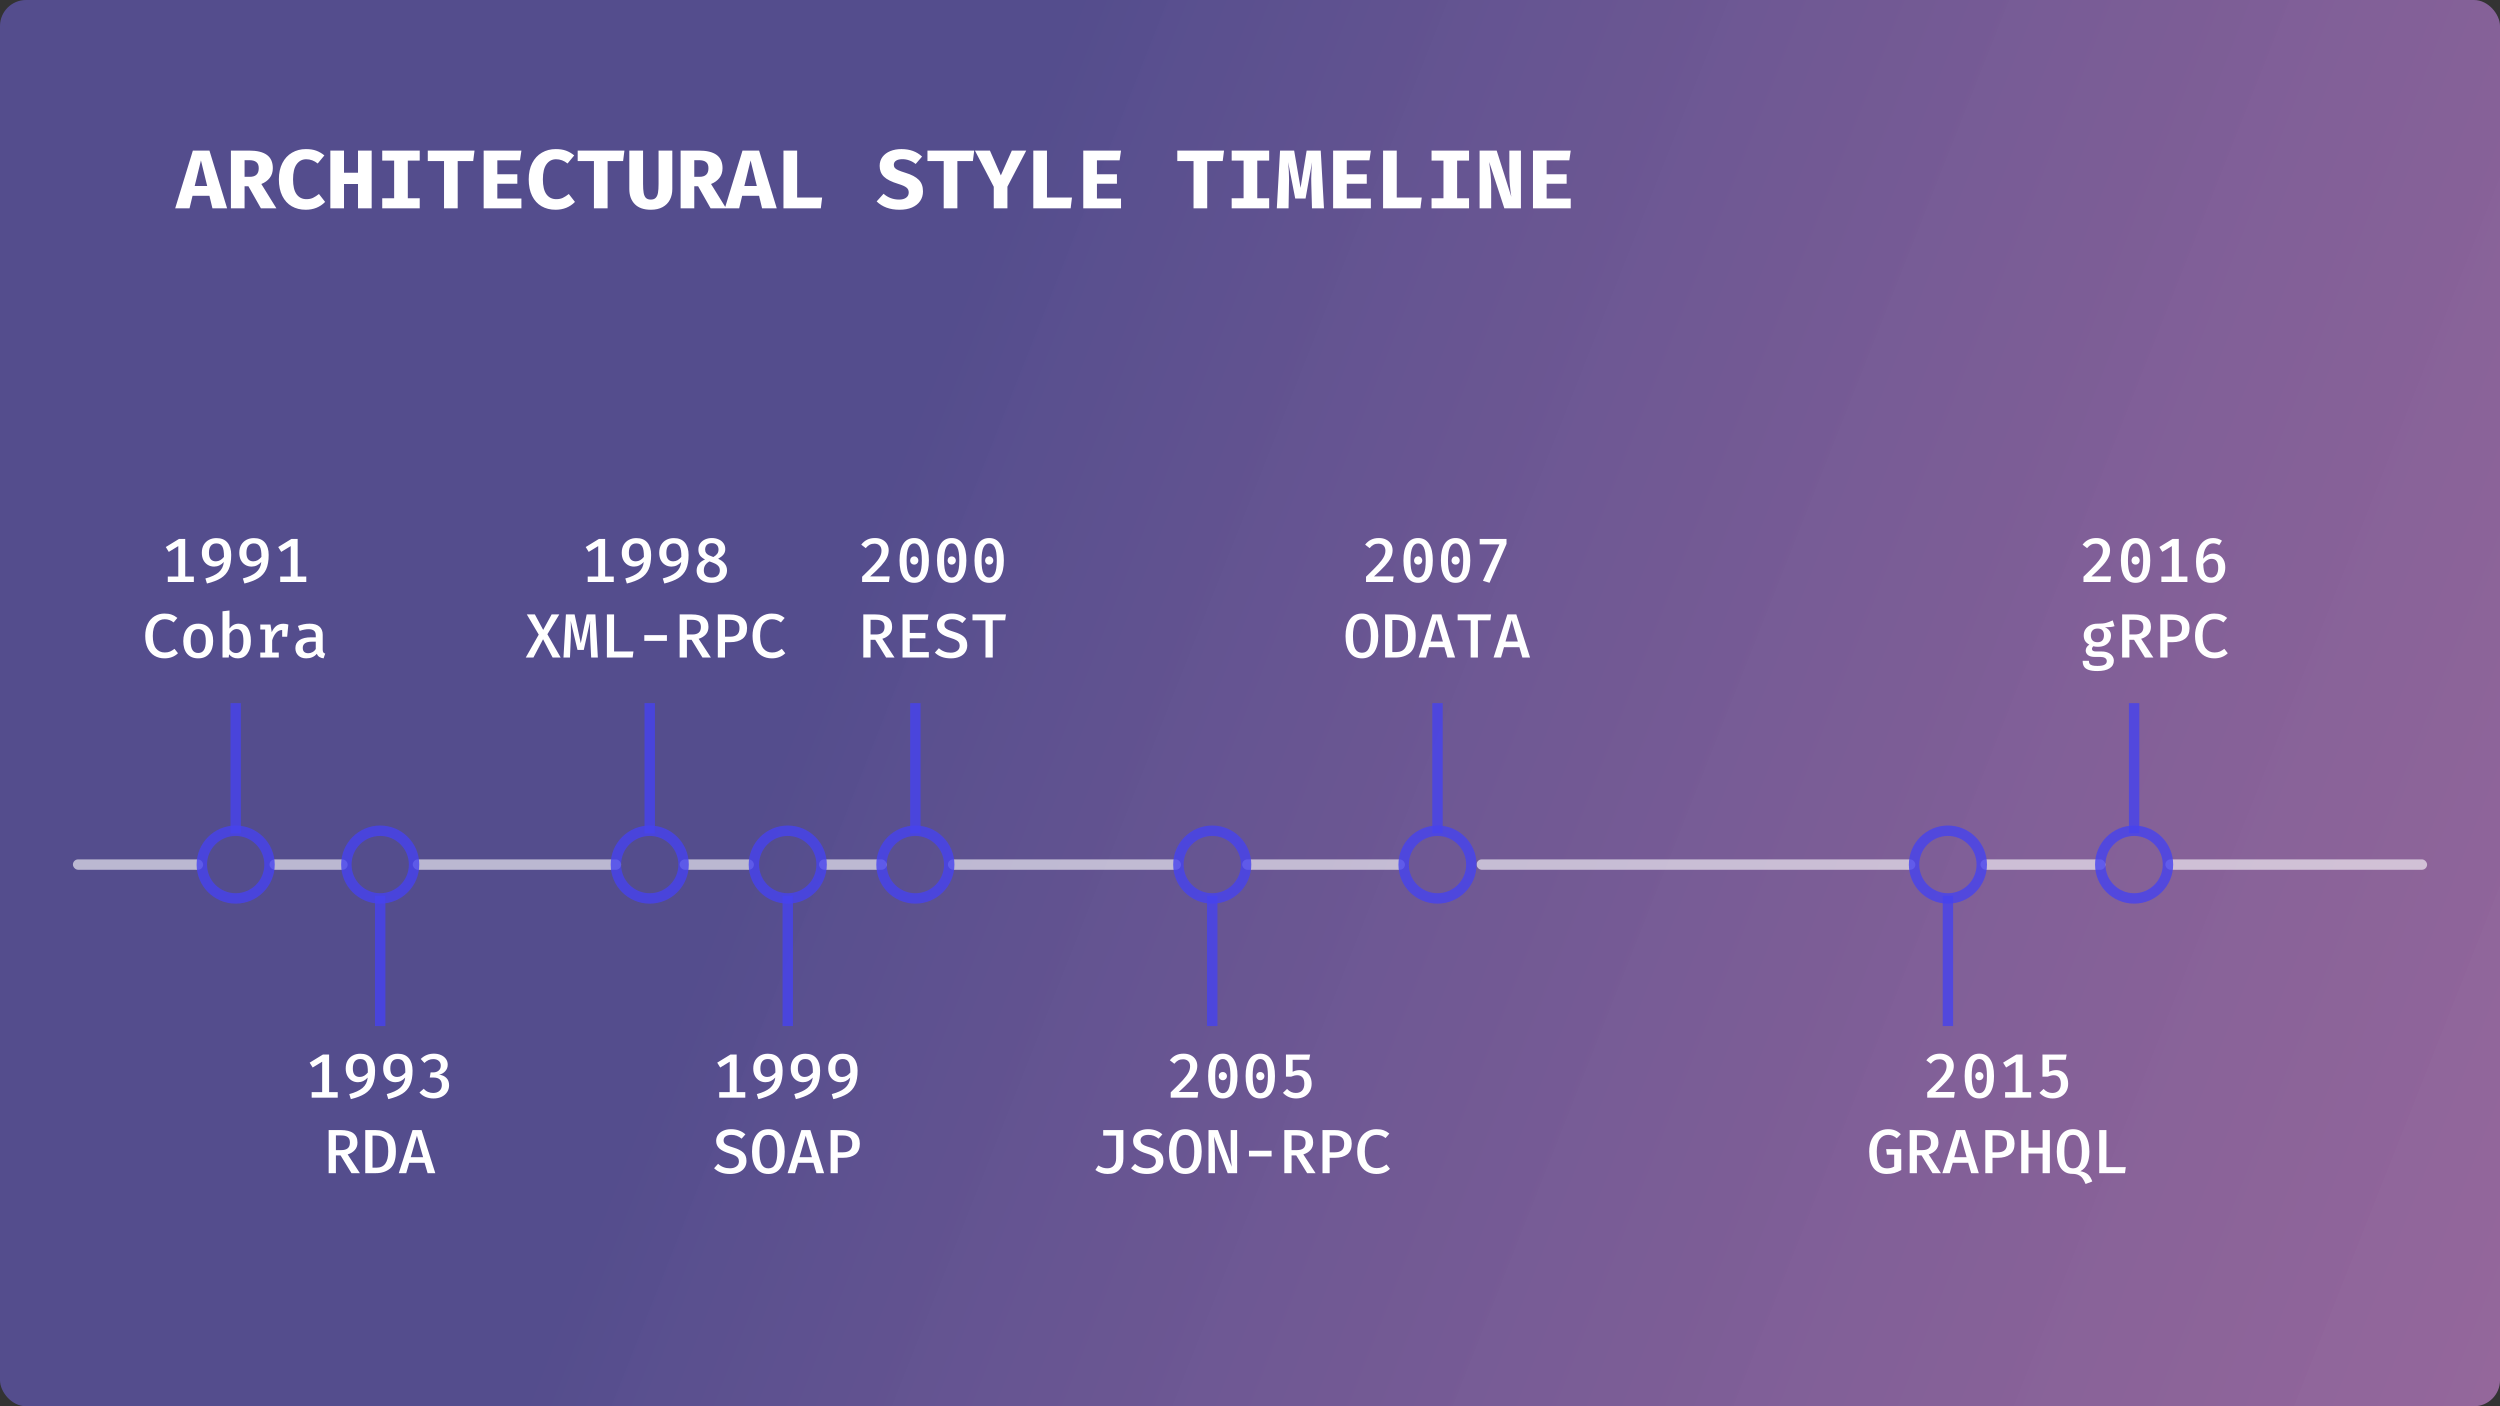 <svg width="1920" height="1080" viewBox="0 0 1920 1080" fill="none" xmlns="http://www.w3.org/2000/svg">
<rect x="0" y="0" width="1920" height="1080" fill="#333333" stroke="none"/>
<rect width="1920" height="1080" rx="20" fill="url(#paint0_linear)" fill-opacity="0.8"/>
<rect x="56" y="660" width="100" height="8" rx="4" fill="white" fill-opacity="0.6"/>
<rect x="1521" y="660" width="96" height="8" rx="4" fill="white" fill-opacity="0.6"/>
<rect x="1663" y="660" width="201" height="8" rx="4" fill="white" fill-opacity="0.6"/>
<rect x="207" y="660" width="60" height="8" rx="4" fill="white" fill-opacity="0.6"/>
<rect x="522" y="660" width="57" height="8" rx="4" fill="white" fill-opacity="0.6"/>
<rect x="629" y="660" width="52" height="8" rx="4" fill="white" fill-opacity="0.6"/>
<rect x="728" y="660" width="179" height="8" rx="4" fill="white" fill-opacity="0.6"/>
<rect x="954" y="660" width="125" height="8" rx="4" fill="white" fill-opacity="0.6"/>
<rect x="1134" y="660" width="337" height="8" rx="4" fill="white" fill-opacity="0.6"/>
<rect x="317" y="660" width="160" height="8" rx="4" fill="white" fill-opacity="0.6"/>
<circle cx="181" cy="664" r="26" stroke="#4643EF" stroke-opacity="0.8" stroke-width="8"/>
<rect x="179" y="638" width="96" height="4" transform="rotate(-90 179 638)" stroke="#4643EF" stroke-opacity="0.8" stroke-width="4"/>
<circle cx="499" cy="664" r="26" stroke="#4643EF" stroke-opacity="0.8" stroke-width="8"/>
<rect x="497" y="638" width="96" height="4" transform="rotate(-90 497 638)" stroke="#4643EF" stroke-opacity="0.8" stroke-width="4"/>
<circle cx="703" cy="664" r="26" stroke="#4643EF" stroke-opacity="0.8" stroke-width="8"/>
<rect x="701" y="638" width="96" height="4" transform="rotate(-90 701 638)" stroke="#4643EF" stroke-opacity="0.8" stroke-width="4"/>
<circle cx="1104" cy="664" r="26" stroke="#4643EF" stroke-opacity="0.8" stroke-width="8"/>
<rect x="1102" y="638" width="96" height="4" transform="rotate(-90 1102 638)" stroke="#4643EF" stroke-opacity="0.8" stroke-width="4"/>
<circle cx="1639" cy="664" r="26" stroke="#4643EF" stroke-opacity="0.8" stroke-width="8"/>
<rect x="1637" y="638" width="96" height="4" transform="rotate(-90 1637 638)" stroke="#4643EF" stroke-opacity="0.8" stroke-width="4"/>
<circle cx="605" cy="664" r="26" transform="rotate(-180 605 664)" stroke="#4643EF" stroke-opacity="0.8" stroke-width="8"/>
<rect x="607" y="690" width="96" height="4" transform="rotate(90 607 690)" stroke="#4643EF" stroke-opacity="0.8" stroke-width="4"/>
<circle cx="931" cy="664" r="26" transform="rotate(-180 931 664)" stroke="#4643EF" stroke-opacity="0.8" stroke-width="8"/>
<rect x="933" y="690" width="96" height="4" transform="rotate(90 933 690)" stroke="#4643EF" stroke-opacity="0.8" stroke-width="4"/>
<circle cx="1496" cy="664" r="26" transform="rotate(-180 1496 664)" stroke="#4643EF" stroke-opacity="0.8" stroke-width="8"/>
<rect x="1498" y="690" width="96" height="4" transform="rotate(90 1498 690)" stroke="#4643EF" stroke-opacity="0.8" stroke-width="4"/>
<circle cx="292" cy="664" r="26" transform="rotate(-180 292 664)" stroke="#4643EF" stroke-opacity="0.8" stroke-width="8"/>
<rect x="294" y="690" width="96" height="4" transform="rotate(90 294 690)" stroke="#4643EF" stroke-opacity="0.8" stroke-width="4"/>
<path d="M148.878 442.776V447H128.862V442.776H136.926V419.4L129.63 423.864L127.326 420.12L137.502 413.88H142.254V442.776H148.878ZM166.235 413.256C169.947 413.256 172.763 414.408 174.683 416.712C176.603 419.016 177.563 422.184 177.563 426.216C177.563 430.696 176.923 434.36 175.643 437.208C174.363 440.024 172.379 442.28 169.691 443.976C167.035 445.64 163.451 447.032 158.939 448.152L157.739 444.264C162.187 443.08 165.579 441.512 167.915 439.56C170.251 437.576 171.579 434.92 171.899 431.592C169.851 433.928 167.371 435.112 164.459 435.144C162.667 435.144 161.051 434.712 159.611 433.848C158.171 432.984 157.035 431.752 156.203 430.152C155.403 428.552 155.003 426.68 155.003 424.536C155.003 422.2 155.483 420.184 156.443 418.488C157.435 416.792 158.779 415.496 160.475 414.6C162.171 413.704 164.091 413.256 166.235 413.256ZM165.803 431.112C167.051 431.08 168.171 430.776 169.163 430.2C170.155 429.624 171.099 428.792 171.995 427.704C172.059 423.96 171.643 421.304 170.747 419.736C169.883 418.136 168.363 417.336 166.187 417.336C164.331 417.336 162.907 417.944 161.915 419.16C160.955 420.376 160.475 422.168 160.475 424.536C160.475 426.808 160.939 428.472 161.867 429.528C162.795 430.584 164.107 431.112 165.803 431.112ZM195.016 413.256C198.728 413.256 201.544 414.408 203.464 416.712C205.384 419.016 206.344 422.184 206.344 426.216C206.344 430.696 205.704 434.36 204.424 437.208C203.144 440.024 201.16 442.28 198.472 443.976C195.816 445.64 192.232 447.032 187.72 448.152L186.52 444.264C190.968 443.08 194.36 441.512 196.696 439.56C199.032 437.576 200.36 434.92 200.68 431.592C198.632 433.928 196.152 435.112 193.24 435.144C191.448 435.144 189.832 434.712 188.392 433.848C186.952 432.984 185.816 431.752 184.984 430.152C184.184 428.552 183.784 426.68 183.784 424.536C183.784 422.2 184.264 420.184 185.224 418.488C186.216 416.792 187.56 415.496 189.256 414.6C190.952 413.704 192.872 413.256 195.016 413.256ZM194.584 431.112C195.832 431.08 196.952 430.776 197.944 430.2C198.936 429.624 199.88 428.792 200.776 427.704C200.84 423.96 200.424 421.304 199.528 419.736C198.664 418.136 197.144 417.336 194.968 417.336C193.112 417.336 191.688 417.944 190.696 419.16C189.736 420.376 189.256 422.168 189.256 424.536C189.256 426.808 189.72 428.472 190.648 429.528C191.576 430.584 192.888 431.112 194.584 431.112ZM235.221 442.776V447H215.205V442.776H223.269V419.4L215.973 423.864L213.669 420.12L223.845 413.88H228.597V442.776H235.221ZM126.231 471.208C128.407 471.208 130.263 471.48 131.799 472.024C133.335 472.568 134.807 473.416 136.215 474.568L133.335 478.024C131.319 476.392 129.031 475.576 126.471 475.576C123.783 475.576 121.591 476.616 119.895 478.696C118.199 480.744 117.351 483.976 117.351 488.392C117.351 492.744 118.183 495.96 119.847 498.04C121.511 500.088 123.735 501.112 126.519 501.112C128.119 501.112 129.479 500.872 130.599 500.392C131.751 499.88 132.887 499.176 134.007 498.28L136.695 501.688C134.007 504.312 130.551 505.624 126.327 505.624C123.479 505.624 120.935 504.968 118.695 503.656C116.455 502.312 114.695 500.344 113.415 497.752C112.167 495.16 111.543 492.04 111.543 488.392C111.543 484.808 112.183 481.72 113.463 479.128C114.775 476.536 116.551 474.568 118.791 473.224C121.031 471.88 123.511 471.208 126.231 471.208ZM152.276 478.984C155.924 478.984 158.74 480.184 160.724 482.584C162.708 484.952 163.7 488.184 163.7 492.28C163.7 496.376 162.692 499.624 160.676 502.024C158.66 504.424 155.844 505.624 152.228 505.624C148.58 505.624 145.748 504.456 143.732 502.12C141.748 499.752 140.756 496.488 140.756 492.328C140.756 488.296 141.764 485.064 143.78 482.632C145.828 480.2 148.66 478.984 152.276 478.984ZM152.276 483.16C150.324 483.16 148.852 483.912 147.86 485.416C146.9 486.92 146.42 489.224 146.42 492.328C146.42 495.464 146.9 497.784 147.86 499.288C148.82 500.76 150.276 501.496 152.228 501.496C154.18 501.496 155.636 500.744 156.596 499.24C157.556 497.736 158.036 495.416 158.036 492.28C158.036 489.176 157.556 486.888 156.596 485.416C155.636 483.912 154.196 483.16 152.276 483.16ZM176.257 482.68C177.121 481.496 178.145 480.584 179.329 479.944C180.545 479.304 181.841 478.984 183.217 478.984C186.449 478.984 188.833 480.152 190.369 482.488C191.905 484.824 192.673 488.088 192.673 492.28C192.673 496.248 191.777 499.464 189.985 501.928C188.225 504.392 185.745 505.624 182.545 505.624C179.729 505.624 177.521 504.584 175.921 502.504L175.633 505H170.881V469.48L176.257 468.856V482.68ZM181.249 501.544C183.105 501.544 184.513 500.792 185.473 499.288C186.465 497.752 186.961 495.432 186.961 492.328C186.961 489.128 186.513 486.792 185.617 485.32C184.753 483.848 183.457 483.112 181.729 483.112C180.641 483.112 179.617 483.448 178.657 484.12C177.729 484.792 176.929 485.672 176.257 486.76V498.616C177.537 500.568 179.201 501.544 181.249 501.544ZM217.615 479.032C218.927 479.032 220.207 479.24 221.455 479.656L220.543 489.016H216.703V483.832C214.943 483.864 213.407 484.568 212.095 485.944C210.815 487.32 209.791 489.256 209.023 491.752V501.16H214.111V505H199.903V501.16H203.647V483.496H199.903V479.656H207.727L208.687 485.512C209.679 483.336 210.879 481.72 212.287 480.664C213.727 479.576 215.503 479.032 217.615 479.032ZM247.836 498.808C247.836 499.768 247.98 500.488 248.268 500.968C248.556 501.416 249.052 501.752 249.756 501.976L248.508 505.624C245.852 505.304 244.108 504.136 243.276 502.12C242.348 503.272 241.18 504.152 239.772 504.76C238.396 505.336 236.876 505.624 235.212 505.624C232.652 505.624 230.62 504.904 229.116 503.464C227.612 502.024 226.86 500.12 226.86 497.752C226.86 495.096 227.9 493.048 229.98 491.608C232.092 490.168 235.068 489.448 238.908 489.448H242.508V487.816C242.508 486.216 242.028 485.048 241.068 484.312C240.108 483.576 238.716 483.208 236.892 483.208C235.996 483.208 234.956 483.32 233.772 483.544C232.588 483.768 231.388 484.088 230.172 484.504L228.828 480.712C231.868 479.56 234.828 478.984 237.708 478.984C241.068 478.984 243.596 479.72 245.292 481.192C246.988 482.664 247.836 484.76 247.836 487.48V498.808ZM236.796 501.688C237.916 501.688 238.988 501.4 240.012 500.824C241.068 500.248 241.9 499.448 242.508 498.424V492.808H239.532C237.1 492.808 235.324 493.224 234.204 494.056C233.084 494.856 232.524 496.024 232.524 497.56C232.524 498.904 232.876 499.928 233.58 500.632C234.316 501.336 235.388 501.688 236.796 501.688Z" fill="white"/>
<path d="M471.378 442.776V447H451.362V442.776H459.426V419.4L452.13 423.864L449.826 420.12L460.002 413.88H464.754V442.776H471.378ZM488.735 413.256C492.447 413.256 495.263 414.408 497.183 416.712C499.103 419.016 500.063 422.184 500.063 426.216C500.063 430.696 499.423 434.36 498.143 437.208C496.863 440.024 494.879 442.28 492.191 443.976C489.535 445.64 485.951 447.032 481.439 448.152L480.239 444.264C484.687 443.08 488.079 441.512 490.415 439.56C492.751 437.576 494.079 434.92 494.399 431.592C492.351 433.928 489.871 435.112 486.959 435.144C485.167 435.144 483.551 434.712 482.111 433.848C480.671 432.984 479.535 431.752 478.703 430.152C477.903 428.552 477.503 426.68 477.503 424.536C477.503 422.2 477.983 420.184 478.943 418.488C479.935 416.792 481.279 415.496 482.975 414.6C484.671 413.704 486.591 413.256 488.735 413.256ZM488.303 431.112C489.551 431.08 490.671 430.776 491.663 430.2C492.655 429.624 493.599 428.792 494.495 427.704C494.559 423.96 494.143 421.304 493.247 419.736C492.383 418.136 490.863 417.336 488.687 417.336C486.831 417.336 485.407 417.944 484.415 419.16C483.455 420.376 482.975 422.168 482.975 424.536C482.975 426.808 483.439 428.472 484.367 429.528C485.295 430.584 486.607 431.112 488.303 431.112ZM517.516 413.256C521.228 413.256 524.044 414.408 525.964 416.712C527.884 419.016 528.844 422.184 528.844 426.216C528.844 430.696 528.204 434.36 526.924 437.208C525.644 440.024 523.66 442.28 520.972 443.976C518.316 445.64 514.732 447.032 510.22 448.152L509.02 444.264C513.468 443.08 516.86 441.512 519.196 439.56C521.532 437.576 522.86 434.92 523.18 431.592C521.132 433.928 518.652 435.112 515.74 435.144C513.948 435.144 512.332 434.712 510.892 433.848C509.452 432.984 508.316 431.752 507.484 430.152C506.684 428.552 506.284 426.68 506.284 424.536C506.284 422.2 506.764 420.184 507.724 418.488C508.716 416.792 510.06 415.496 511.756 414.6C513.452 413.704 515.372 413.256 517.516 413.256ZM517.084 431.112C518.332 431.08 519.452 430.776 520.444 430.2C521.436 429.624 522.38 428.792 523.276 427.704C523.34 423.96 522.924 421.304 522.028 419.736C521.164 418.136 519.644 417.336 517.468 417.336C515.612 417.336 514.188 417.944 513.196 419.16C512.236 420.376 511.756 422.168 511.756 424.536C511.756 426.808 512.22 428.472 513.148 429.528C514.076 430.584 515.388 431.112 517.084 431.112ZM557.001 421.752C557.001 423.32 556.553 424.68 555.657 425.832C554.761 426.984 553.385 428.088 551.529 429.144C553.737 430.136 555.417 431.384 556.569 432.888C557.753 434.392 558.345 436.12 558.345 438.072C558.345 439.864 557.865 441.496 556.905 442.968C555.977 444.408 554.617 445.544 552.825 446.376C551.065 447.208 548.985 447.624 546.585 447.624C544.153 447.624 542.057 447.208 540.297 446.376C538.569 445.544 537.257 444.424 536.361 443.016C535.465 441.576 535.017 439.976 535.017 438.216C535.017 434.44 537.161 431.592 541.449 429.672C539.657 428.744 538.361 427.704 537.561 426.552C536.761 425.368 536.361 423.864 536.361 422.04C536.361 420.152 536.841 418.552 537.801 417.24C538.793 415.896 540.073 414.888 541.641 414.216C543.241 413.544 544.921 413.208 546.681 413.208C548.569 413.208 550.281 413.544 551.817 414.216C553.385 414.856 554.633 415.816 555.561 417.096C556.521 418.376 557.001 419.928 557.001 421.752ZM541.545 422.088C541.545 423.144 541.785 424.008 542.265 424.68C542.745 425.352 543.417 425.912 544.281 426.36C545.145 426.776 546.345 427.256 547.881 427.8C549.289 426.936 550.297 426.072 550.905 425.208C551.513 424.344 551.817 423.288 551.817 422.04C551.817 420.536 551.369 419.352 550.473 418.488C549.577 417.592 548.313 417.144 546.681 417.144C545.049 417.144 543.785 417.576 542.889 418.44C541.993 419.304 541.545 420.52 541.545 422.088ZM552.825 438.12C552.825 436.84 552.521 435.8 551.913 435C551.305 434.168 550.473 433.496 549.417 432.984C548.393 432.472 546.889 431.864 544.905 431.16C541.993 432.664 540.537 434.952 540.537 438.024C540.537 439.752 541.049 441.112 542.073 442.104C543.129 443.064 544.649 443.544 546.633 443.544C548.617 443.544 550.137 443.048 551.193 442.056C552.281 441.032 552.825 439.72 552.825 438.12ZM410.782 471.88L417.166 483.784L423.646 471.88H429.55L420.382 487.096L430.606 505H424.414L417.07 490.936L409.678 505H403.774L413.758 487.384L404.59 471.88H410.782ZM459.147 505H454.011L453.243 488.872C453.147 486.76 453.099 484.728 453.099 482.776C453.099 480.248 453.147 478.248 453.243 476.776L448.347 499.144H443.499L438.267 476.776C438.395 478.408 438.459 480.92 438.459 484.312C438.459 486.36 438.443 487.896 438.411 488.92L437.739 505H432.747L434.619 471.88H441.291L446.043 494.056L450.555 471.88H457.275L459.147 505ZM466.088 471.88H471.608V500.344H486.488L485.864 505H466.088V471.88ZM494.821 487.768H512.197V492.184H494.821V487.768ZM544.099 481.48C544.099 483.784 543.411 485.704 542.035 487.24C540.659 488.776 538.835 489.896 536.563 490.6L545.971 505H539.491L531.139 491.368H527.539V505H521.971V471.88H531.187C539.795 471.88 544.099 475.08 544.099 481.48ZM538.291 481.48C538.291 479.56 537.731 478.168 536.611 477.304C535.523 476.44 533.827 476.008 531.523 476.008H527.539V487.288H531.667C533.843 487.288 535.491 486.824 536.611 485.896C537.731 484.968 538.291 483.496 538.291 481.48ZM573.744 482.296C573.744 486.008 572.592 488.76 570.288 490.552C567.984 492.312 564.832 493.192 560.832 493.192H556.8V505H551.28V471.88H560.448C564.704 471.88 567.984 472.76 570.288 474.52C572.592 476.248 573.744 478.84 573.744 482.296ZM567.936 482.296C567.936 478.136 565.568 476.056 560.832 476.056H556.8V488.968H560.88C563.12 488.968 564.848 488.456 566.064 487.432C567.312 486.408 567.936 484.696 567.936 482.296ZM592.637 471.208C594.813 471.208 596.669 471.48 598.205 472.024C599.741 472.568 601.213 473.416 602.621 474.568L599.741 478.024C597.725 476.392 595.437 475.576 592.877 475.576C590.189 475.576 587.997 476.616 586.301 478.696C584.605 480.744 583.757 483.976 583.757 488.392C583.757 492.744 584.589 495.96 586.253 498.04C587.917 500.088 590.141 501.112 592.925 501.112C594.525 501.112 595.885 500.872 597.005 500.392C598.157 499.88 599.293 499.176 600.413 498.28L603.101 501.688C600.413 504.312 596.957 505.624 592.733 505.624C589.885 505.624 587.341 504.968 585.101 503.656C582.861 502.312 581.101 500.344 579.821 497.752C578.573 495.16 577.949 492.04 577.949 488.392C577.949 484.808 578.589 481.72 579.869 479.128C581.181 476.536 582.957 474.568 585.197 473.224C587.437 471.88 589.917 471.208 592.637 471.208Z" fill="white"/>
<path d="M671.994 413.208C674.17 413.208 676.042 413.624 677.61 414.456C679.21 415.288 680.426 416.408 681.258 417.816C682.09 419.224 682.506 420.808 682.506 422.568C682.506 424.52 682.058 426.424 681.162 428.28C680.266 430.104 678.81 432.136 676.794 434.376C674.778 436.584 671.93 439.352 668.25 442.68H683.274L682.698 447H662.105V442.92C666.266 438.92 669.37 435.8 671.418 433.56C673.466 431.288 674.906 429.352 675.738 427.752C676.57 426.152 676.986 424.536 676.986 422.904C676.986 421.24 676.506 419.928 675.546 418.968C674.586 418.008 673.274 417.528 671.609 417.528C670.17 417.528 668.938 417.8 667.914 418.344C666.922 418.856 665.914 419.736 664.89 420.984L661.434 418.296C662.746 416.6 664.25 415.336 665.946 414.504C667.642 413.64 669.658 413.208 671.994 413.208ZM702.119 413.208C705.799 413.208 708.599 414.696 710.519 417.672C712.439 420.616 713.399 424.856 713.399 430.392C713.399 435.928 712.439 440.184 710.519 443.16C708.599 446.136 705.799 447.624 702.119 447.624C698.439 447.624 695.639 446.136 693.719 443.16C691.799 440.184 690.839 435.928 690.839 430.392C690.839 424.856 691.799 420.616 693.719 417.672C695.639 414.696 698.439 413.208 702.119 413.208ZM702.119 417.336C700.199 417.336 698.743 418.376 697.751 420.456C696.759 422.536 696.263 425.848 696.263 430.392C696.263 435 696.759 438.344 697.751 440.424C698.743 442.504 700.199 443.544 702.119 443.544C704.039 443.544 705.495 442.504 706.487 440.424C707.479 438.344 707.975 435 707.975 430.392C707.975 425.816 707.479 422.504 706.487 420.456C705.495 418.376 704.039 417.336 702.119 417.336ZM702.119 427.32C703.015 427.32 703.767 427.624 704.375 428.232C704.983 428.84 705.287 429.576 705.287 430.44C705.287 431.336 704.983 432.088 704.375 432.696C703.767 433.304 703.015 433.608 702.119 433.608C701.223 433.608 700.471 433.304 699.863 432.696C699.287 432.088 698.999 431.336 698.999 430.44C698.999 429.576 699.287 428.84 699.863 428.232C700.471 427.624 701.223 427.32 702.119 427.32ZM730.9 413.208C734.58 413.208 737.38 414.696 739.3 417.672C741.22 420.616 742.18 424.856 742.18 430.392C742.18 435.928 741.22 440.184 739.3 443.16C737.38 446.136 734.58 447.624 730.9 447.624C727.22 447.624 724.42 446.136 722.5 443.16C720.58 440.184 719.62 435.928 719.62 430.392C719.62 424.856 720.58 420.616 722.5 417.672C724.42 414.696 727.22 413.208 730.9 413.208ZM730.9 417.336C728.98 417.336 727.524 418.376 726.532 420.456C725.54 422.536 725.044 425.848 725.044 430.392C725.044 435 725.54 438.344 726.532 440.424C727.524 442.504 728.98 443.544 730.9 443.544C732.82 443.544 734.276 442.504 735.268 440.424C736.26 438.344 736.756 435 736.756 430.392C736.756 425.816 736.26 422.504 735.268 420.456C734.276 418.376 732.82 417.336 730.9 417.336ZM730.9 427.32C731.796 427.32 732.548 427.624 733.156 428.232C733.764 428.84 734.068 429.576 734.068 430.44C734.068 431.336 733.764 432.088 733.156 432.696C732.548 433.304 731.796 433.608 730.9 433.608C730.004 433.608 729.252 433.304 728.644 432.696C728.068 432.088 727.78 431.336 727.78 430.44C727.78 429.576 728.068 428.84 728.644 428.232C729.252 427.624 730.004 427.32 730.9 427.32ZM759.681 413.208C763.361 413.208 766.161 414.696 768.081 417.672C770.001 420.616 770.961 424.856 770.961 430.392C770.961 435.928 770.001 440.184 768.081 443.16C766.161 446.136 763.361 447.624 759.681 447.624C756.001 447.624 753.201 446.136 751.281 443.16C749.361 440.184 748.401 435.928 748.401 430.392C748.401 424.856 749.361 420.616 751.281 417.672C753.201 414.696 756.001 413.208 759.681 413.208ZM759.681 417.336C757.761 417.336 756.305 418.376 755.313 420.456C754.321 422.536 753.825 425.848 753.825 430.392C753.825 435 754.321 438.344 755.313 440.424C756.305 442.504 757.761 443.544 759.681 443.544C761.601 443.544 763.057 442.504 764.049 440.424C765.041 438.344 765.537 435 765.537 430.392C765.537 425.816 765.041 422.504 764.049 420.456C763.057 418.376 761.601 417.336 759.681 417.336ZM759.681 427.32C760.577 427.32 761.329 427.624 761.937 428.232C762.545 428.84 762.849 429.576 762.849 430.44C762.849 431.336 762.545 432.088 761.937 432.696C761.329 433.304 760.577 433.608 759.681 433.608C758.785 433.608 758.033 433.304 757.425 432.696C756.849 432.088 756.561 431.336 756.561 430.44C756.561 429.576 756.849 428.84 757.425 428.232C758.033 427.624 758.785 427.32 759.681 427.32ZM685.146 481.48C685.146 483.784 684.458 485.704 683.082 487.24C681.706 488.776 679.882 489.896 677.61 490.6L687.018 505H680.538L672.186 491.368H668.586V505H663.018V471.88H672.234C680.842 471.88 685.146 475.08 685.146 481.48ZM679.338 481.48C679.338 479.56 678.778 478.168 677.658 477.304C676.57 476.44 674.874 476.008 672.57 476.008H668.586V487.288H672.714C674.89 487.288 676.538 486.824 677.658 485.896C678.778 484.968 679.338 483.496 679.338 481.48ZM698.711 486.088H710.711V490.264H698.711V500.776H713.351V505H693.143V471.88H713.063L712.439 476.104H698.711V486.088ZM742.852 495.64C742.852 497.624 742.34 499.368 741.316 500.872C740.324 502.376 738.868 503.544 736.948 504.376C735.06 505.208 732.804 505.624 730.18 505.624C725.06 505.624 720.996 504.152 717.988 501.208L721.06 497.8C723.556 500.104 726.596 501.256 730.18 501.256C732.164 501.256 733.796 500.792 735.076 499.864C736.388 498.936 737.044 497.624 737.044 495.928C737.044 494.936 736.836 494.104 736.42 493.432C736.036 492.76 735.364 492.168 734.404 491.656C733.444 491.112 732.068 490.568 730.276 490.024C726.596 488.936 723.892 487.64 722.164 486.136C720.436 484.632 719.572 482.648 719.572 480.184C719.572 478.424 720.052 476.872 721.012 475.528C722.004 474.152 723.364 473.096 725.092 472.36C726.82 471.592 728.772 471.208 730.948 471.208C735.396 471.208 739.092 472.536 742.036 475.192L739.108 478.504C736.836 476.552 734.228 475.576 731.284 475.576C729.492 475.576 728.036 475.944 726.916 476.68C725.828 477.416 725.284 478.472 725.284 479.848C725.284 480.712 725.508 481.448 725.956 482.056C726.436 482.664 727.22 483.224 728.308 483.736C729.428 484.216 730.996 484.76 733.012 485.368C736.212 486.328 738.644 487.56 740.308 489.064C742.004 490.568 742.852 492.76 742.852 495.64ZM762.417 505H756.849V476.392H746.865V471.88H772.545L771.969 476.392H762.417V505Z" fill="white"/>
<path d="M1058.99 413.208C1061.17 413.208 1063.04 413.624 1064.61 414.456C1066.21 415.288 1067.43 416.408 1068.26 417.816C1069.09 419.224 1069.51 420.808 1069.51 422.568C1069.51 424.52 1069.06 426.424 1068.16 428.28C1067.27 430.104 1065.81 432.136 1063.79 434.376C1061.78 436.584 1058.93 439.352 1055.25 442.68H1070.27L1069.7 447H1049.11V442.92C1053.27 438.92 1056.37 435.8 1058.42 433.56C1060.47 431.288 1061.91 429.352 1062.74 427.752C1063.57 426.152 1063.99 424.536 1063.99 422.904C1063.99 421.24 1063.51 419.928 1062.55 418.968C1061.59 418.008 1060.27 417.528 1058.61 417.528C1057.17 417.528 1055.94 417.8 1054.91 418.344C1053.92 418.856 1052.91 419.736 1051.89 420.984L1048.43 418.296C1049.75 416.6 1051.25 415.336 1052.95 414.504C1054.64 413.64 1056.66 413.208 1058.99 413.208ZM1089.12 413.208C1092.8 413.208 1095.6 414.696 1097.52 417.672C1099.44 420.616 1100.4 424.856 1100.4 430.392C1100.4 435.928 1099.44 440.184 1097.52 443.16C1095.6 446.136 1092.8 447.624 1089.12 447.624C1085.44 447.624 1082.64 446.136 1080.72 443.16C1078.8 440.184 1077.84 435.928 1077.84 430.392C1077.84 424.856 1078.8 420.616 1080.72 417.672C1082.64 414.696 1085.44 413.208 1089.12 413.208ZM1089.12 417.336C1087.2 417.336 1085.74 418.376 1084.75 420.456C1083.76 422.536 1083.26 425.848 1083.26 430.392C1083.26 435 1083.76 438.344 1084.75 440.424C1085.74 442.504 1087.2 443.544 1089.12 443.544C1091.04 443.544 1092.49 442.504 1093.49 440.424C1094.48 438.344 1094.97 435 1094.97 430.392C1094.97 425.816 1094.48 422.504 1093.49 420.456C1092.49 418.376 1091.04 417.336 1089.12 417.336ZM1089.12 427.32C1090.01 427.32 1090.77 427.624 1091.37 428.232C1091.98 428.84 1092.29 429.576 1092.29 430.44C1092.29 431.336 1091.98 432.088 1091.37 432.696C1090.77 433.304 1090.01 433.608 1089.12 433.608C1088.22 433.608 1087.47 433.304 1086.86 432.696C1086.29 432.088 1086 431.336 1086 430.44C1086 429.576 1086.29 428.84 1086.86 428.232C1087.47 427.624 1088.22 427.32 1089.12 427.32ZM1117.9 413.208C1121.58 413.208 1124.38 414.696 1126.3 417.672C1128.22 420.616 1129.18 424.856 1129.18 430.392C1129.18 435.928 1128.22 440.184 1126.3 443.16C1124.38 446.136 1121.58 447.624 1117.9 447.624C1114.22 447.624 1111.42 446.136 1109.5 443.16C1107.58 440.184 1106.62 435.928 1106.62 430.392C1106.62 424.856 1107.58 420.616 1109.5 417.672C1111.42 414.696 1114.22 413.208 1117.9 413.208ZM1117.9 417.336C1115.98 417.336 1114.52 418.376 1113.53 420.456C1112.54 422.536 1112.04 425.848 1112.04 430.392C1112.04 435 1112.54 438.344 1113.53 440.424C1114.52 442.504 1115.98 443.544 1117.9 443.544C1119.82 443.544 1121.28 442.504 1122.27 440.424C1123.26 438.344 1123.76 435 1123.76 430.392C1123.76 425.816 1123.26 422.504 1122.27 420.456C1121.28 418.376 1119.82 417.336 1117.9 417.336ZM1117.9 427.32C1118.8 427.32 1119.55 427.624 1120.16 428.232C1120.76 428.84 1121.07 429.576 1121.07 430.44C1121.07 431.336 1120.76 432.088 1120.16 432.696C1119.55 433.304 1118.8 433.608 1117.9 433.608C1117 433.608 1116.25 433.304 1115.64 432.696C1115.07 432.088 1114.78 431.336 1114.78 430.44C1114.78 429.576 1115.07 428.84 1115.64 428.232C1116.25 427.624 1117 427.32 1117.9 427.32ZM1138.91 446.04L1151.58 418.104H1136.41V413.88H1157V417.72L1143.95 447.576L1138.91 446.04ZM1058.52 488.44C1058.52 493.688 1057.43 497.864 1055.26 500.968C1053.11 504.072 1050.01 505.624 1045.95 505.624C1041.88 505.624 1038.76 504.104 1036.59 501.064C1034.44 497.992 1033.37 493.8 1033.37 488.488C1033.37 483.24 1034.44 479.048 1036.59 475.912C1038.76 472.776 1041.88 471.208 1045.95 471.208C1050.01 471.208 1053.11 472.76 1055.26 475.864C1057.43 478.936 1058.52 483.128 1058.52 488.44ZM1052.81 488.44C1052.81 484.088 1052.27 480.856 1051.18 478.744C1050.09 476.632 1048.35 475.576 1045.95 475.576C1043.55 475.576 1041.8 476.632 1040.71 478.744C1039.63 480.856 1039.08 484.104 1039.08 488.488C1039.08 492.808 1039.63 496.024 1040.71 498.136C1041.83 500.248 1043.58 501.304 1045.95 501.304C1048.35 501.304 1050.09 500.248 1051.18 498.136C1052.27 496.024 1052.81 492.792 1052.81 488.44ZM1087.26 488.248C1087.26 494.52 1085.8 498.888 1082.89 501.352C1079.98 503.784 1076.3 505 1071.85 505H1063.74V471.88H1071.32C1076.12 471.88 1079.98 473.048 1082.89 475.384C1085.8 477.688 1087.26 481.976 1087.26 488.248ZM1081.4 488.248C1081.4 483.512 1080.57 480.312 1078.9 478.648C1077.27 476.984 1075.1 476.152 1072.38 476.152H1069.3V500.776H1072.42C1078.41 500.776 1081.4 496.6 1081.4 488.248ZM1097.51 497.032L1095.21 505H1089.49L1100.05 471.88H1106.97L1117.53 505H1111.62L1109.32 497.032H1097.51ZM1108.17 492.712L1103.41 476.2L1098.66 492.712H1108.17ZM1135.03 505H1129.46V476.392H1119.47V471.88H1145.15L1144.58 476.392H1135.03V505ZM1155.07 497.032L1152.77 505H1147.06L1157.62 471.88H1164.53L1175.09 505H1169.18L1166.88 497.032H1155.07ZM1165.73 492.712L1160.98 476.2L1156.22 492.712H1165.73Z" fill="white"/>
<path d="M1609.99 413.208C1612.17 413.208 1614.04 413.624 1615.61 414.456C1617.21 415.288 1618.43 416.408 1619.26 417.816C1620.09 419.224 1620.51 420.808 1620.51 422.568C1620.51 424.52 1620.06 426.424 1619.16 428.28C1618.27 430.104 1616.81 432.136 1614.79 434.376C1612.78 436.584 1609.93 439.352 1606.25 442.68H1621.27L1620.7 447H1600.11V442.92C1604.27 438.92 1607.37 435.8 1609.42 433.56C1611.47 431.288 1612.91 429.352 1613.74 427.752C1614.57 426.152 1614.99 424.536 1614.99 422.904C1614.99 421.24 1614.51 419.928 1613.55 418.968C1612.59 418.008 1611.27 417.528 1609.61 417.528C1608.17 417.528 1606.94 417.8 1605.91 418.344C1604.92 418.856 1603.91 419.736 1602.89 420.984L1599.43 418.296C1600.75 416.6 1602.25 415.336 1603.95 414.504C1605.64 413.64 1607.66 413.208 1609.99 413.208ZM1640.12 413.208C1643.8 413.208 1646.6 414.696 1648.52 417.672C1650.44 420.616 1651.4 424.856 1651.4 430.392C1651.4 435.928 1650.44 440.184 1648.52 443.16C1646.6 446.136 1643.8 447.624 1640.12 447.624C1636.44 447.624 1633.64 446.136 1631.72 443.16C1629.8 440.184 1628.84 435.928 1628.84 430.392C1628.84 424.856 1629.8 420.616 1631.72 417.672C1633.64 414.696 1636.44 413.208 1640.12 413.208ZM1640.12 417.336C1638.2 417.336 1636.74 418.376 1635.75 420.456C1634.76 422.536 1634.26 425.848 1634.26 430.392C1634.26 435 1634.76 438.344 1635.75 440.424C1636.74 442.504 1638.2 443.544 1640.12 443.544C1642.04 443.544 1643.49 442.504 1644.49 440.424C1645.48 438.344 1645.97 435 1645.97 430.392C1645.97 425.816 1645.48 422.504 1644.49 420.456C1643.49 418.376 1642.04 417.336 1640.12 417.336ZM1640.12 427.32C1641.01 427.32 1641.77 427.624 1642.37 428.232C1642.98 428.84 1643.29 429.576 1643.29 430.44C1643.29 431.336 1642.98 432.088 1642.37 432.696C1641.77 433.304 1641.01 433.608 1640.12 433.608C1639.22 433.608 1638.47 433.304 1637.86 432.696C1637.29 432.088 1637 431.336 1637 430.44C1637 429.576 1637.29 428.84 1637.86 428.232C1638.47 427.624 1639.22 427.32 1640.12 427.32ZM1679.94 442.776V447H1659.92V442.776H1667.99V419.4L1660.69 423.864L1658.39 420.12L1668.56 413.88H1673.32V442.776H1679.94ZM1699.65 425.208C1701.41 425.208 1702.99 425.608 1704.4 426.408C1705.81 427.208 1706.93 428.408 1707.76 430.008C1708.59 431.608 1709.01 433.544 1709.01 435.816C1709.01 438.152 1708.53 440.216 1707.57 442.008C1706.64 443.8 1705.35 445.192 1703.68 446.184C1702.05 447.144 1700.18 447.624 1698.07 447.624C1694.1 447.624 1691.19 446.2 1689.33 443.352C1687.47 440.472 1686.55 436.552 1686.55 431.592C1686.55 427.912 1687.06 424.696 1688.08 421.944C1689.14 419.16 1690.66 417.016 1692.64 415.512C1694.63 413.976 1696.96 413.208 1699.65 413.208C1702.18 413.208 1704.45 413.88 1706.47 415.224L1704.4 418.68C1702.93 417.752 1701.35 417.288 1699.65 417.288C1697.41 417.288 1695.62 418.344 1694.27 420.456C1692.93 422.536 1692.19 425.416 1692.07 429.096C1694.02 426.504 1696.55 425.208 1699.65 425.208ZM1698.11 443.544C1699.91 443.544 1701.27 442.872 1702.19 441.528C1703.12 440.184 1703.59 438.36 1703.59 436.056C1703.59 431.48 1701.91 429.192 1698.55 429.192C1697.27 429.192 1696.07 429.544 1694.95 430.248C1693.86 430.92 1692.91 431.864 1692.11 433.08C1692.18 436.696 1692.67 439.352 1693.6 441.048C1694.53 442.712 1696.03 443.544 1698.11 443.544ZM1623.96 480.904C1623.03 481.224 1621.98 481.448 1620.79 481.576C1619.64 481.672 1618.25 481.72 1616.62 481.72C1618.15 482.424 1619.31 483.304 1620.07 484.36C1620.84 485.416 1621.23 486.696 1621.23 488.2C1621.23 489.864 1620.81 491.336 1619.98 492.616C1619.18 493.896 1618.03 494.904 1616.52 495.64C1615.02 496.376 1613.24 496.744 1611.19 496.744C1609.75 496.744 1608.6 496.6 1607.74 496.312C1607.39 496.568 1607.11 496.888 1606.92 497.272C1606.73 497.624 1606.63 498.008 1606.63 498.424C1606.63 499.704 1607.67 500.344 1609.75 500.344H1614.17C1615.96 500.344 1617.56 500.648 1618.97 501.256C1620.38 501.864 1621.47 502.712 1622.23 503.8C1623.03 504.856 1623.43 506.056 1623.43 507.4C1623.43 509.928 1622.35 511.88 1620.17 513.256C1617.99 514.664 1614.86 515.368 1610.76 515.368C1607.91 515.368 1605.66 515.064 1603.99 514.456C1602.36 513.88 1601.19 513.016 1600.49 511.864C1599.82 510.744 1599.48 509.288 1599.48 507.496H1604.28C1604.28 508.456 1604.46 509.208 1604.81 509.752C1605.19 510.328 1605.85 510.744 1606.78 511C1607.71 511.288 1609.05 511.432 1610.81 511.432C1613.37 511.432 1615.21 511.112 1616.33 510.472C1617.45 509.864 1618.01 508.952 1618.01 507.736C1618.01 506.712 1617.56 505.912 1616.67 505.336C1615.8 504.792 1614.62 504.52 1613.11 504.52H1608.75C1606.47 504.52 1604.75 504.056 1603.56 503.128C1602.41 502.2 1601.83 501.032 1601.83 499.624C1601.83 498.76 1602.07 497.928 1602.55 497.128C1603.03 496.328 1603.72 495.64 1604.62 495.064C1603.11 494.264 1602.01 493.304 1601.31 492.184C1600.63 491.032 1600.3 489.624 1600.3 487.96C1600.3 486.2 1600.75 484.648 1601.64 483.304C1602.54 481.928 1603.79 480.872 1605.39 480.136C1606.99 479.368 1608.81 478.984 1610.86 478.984C1613.61 479.016 1615.79 478.824 1617.39 478.408C1619.02 477.992 1620.75 477.336 1622.57 476.44L1623.96 480.904ZM1610.91 482.728C1609.21 482.728 1607.93 483.208 1607.07 484.168C1606.2 485.096 1605.77 486.36 1605.77 487.96C1605.77 489.592 1606.2 490.888 1607.07 491.848C1607.96 492.776 1609.26 493.24 1610.95 493.24C1612.55 493.24 1613.77 492.776 1614.6 491.848C1615.43 490.92 1615.85 489.592 1615.85 487.864C1615.85 484.44 1614.2 482.728 1610.91 482.728ZM1651.93 481.48C1651.93 483.784 1651.24 485.704 1649.86 487.24C1648.49 488.776 1646.66 489.896 1644.39 490.6L1653.8 505H1647.32L1638.97 491.368H1635.37V505H1629.8V471.88H1639.01C1647.62 471.88 1651.93 475.08 1651.93 481.48ZM1646.12 481.48C1646.12 479.56 1645.56 478.168 1644.44 477.304C1643.35 476.44 1641.65 476.008 1639.35 476.008H1635.37V487.288H1639.49C1641.67 487.288 1643.32 486.824 1644.44 485.896C1645.56 484.968 1646.12 483.496 1646.12 481.48ZM1681.57 482.296C1681.57 486.008 1680.42 488.76 1678.12 490.552C1675.81 492.312 1672.66 493.192 1668.66 493.192H1664.63V505H1659.11V471.88H1668.28C1672.53 471.88 1675.81 472.76 1678.12 474.52C1680.42 476.248 1681.57 478.84 1681.57 482.296ZM1675.76 482.296C1675.76 478.136 1673.4 476.056 1668.66 476.056H1664.63V488.968H1668.71C1670.95 488.968 1672.68 488.456 1673.89 487.432C1675.14 486.408 1675.76 484.696 1675.76 482.296ZM1700.47 471.208C1702.64 471.208 1704.5 471.48 1706.03 472.024C1707.57 472.568 1709.04 473.416 1710.45 474.568L1707.57 478.024C1705.55 476.392 1703.27 475.576 1700.71 475.576C1698.02 475.576 1695.83 476.616 1694.13 478.696C1692.43 480.744 1691.59 483.976 1691.59 488.392C1691.59 492.744 1692.42 495.96 1694.08 498.04C1695.75 500.088 1697.97 501.112 1700.75 501.112C1702.35 501.112 1703.71 500.872 1704.83 500.392C1705.99 499.88 1707.12 499.176 1708.24 498.28L1710.93 501.688C1708.24 504.312 1704.79 505.624 1700.56 505.624C1697.71 505.624 1695.17 504.968 1692.93 503.656C1690.69 502.312 1688.93 500.344 1687.65 497.752C1686.4 495.16 1685.78 492.04 1685.78 488.392C1685.78 484.808 1686.42 481.72 1687.7 479.128C1689.01 476.536 1690.79 474.568 1693.03 473.224C1695.27 471.88 1697.75 471.208 1700.47 471.208Z" fill="white"/>
<path d="M259.378 838.776V843H239.362V838.776H247.426V815.4L240.13 819.864L237.826 816.12L248.002 809.88H252.754V838.776H259.378ZM276.735 809.256C280.447 809.256 283.263 810.408 285.183 812.712C287.103 815.016 288.063 818.184 288.063 822.216C288.063 826.696 287.423 830.36 286.143 833.208C284.863 836.024 282.879 838.28 280.191 839.976C277.535 841.64 273.951 843.032 269.439 844.152L268.239 840.264C272.687 839.08 276.079 837.512 278.415 835.56C280.751 833.576 282.079 830.92 282.399 827.592C280.351 829.928 277.871 831.112 274.959 831.144C273.167 831.144 271.551 830.712 270.111 829.848C268.671 828.984 267.535 827.752 266.703 826.152C265.903 824.552 265.503 822.68 265.503 820.536C265.503 818.2 265.983 816.184 266.943 814.488C267.935 812.792 269.279 811.496 270.975 810.6C272.671 809.704 274.591 809.256 276.735 809.256ZM276.303 827.112C277.551 827.08 278.671 826.776 279.663 826.2C280.655 825.624 281.599 824.792 282.495 823.704C282.559 819.96 282.143 817.304 281.247 815.736C280.383 814.136 278.863 813.336 276.687 813.336C274.831 813.336 273.407 813.944 272.415 815.16C271.455 816.376 270.975 818.168 270.975 820.536C270.975 822.808 271.439 824.472 272.367 825.528C273.295 826.584 274.607 827.112 276.303 827.112ZM305.516 809.256C309.228 809.256 312.044 810.408 313.964 812.712C315.884 815.016 316.844 818.184 316.844 822.216C316.844 826.696 316.204 830.36 314.924 833.208C313.644 836.024 311.66 838.28 308.972 839.976C306.316 841.64 302.732 843.032 298.22 844.152L297.02 840.264C301.468 839.08 304.86 837.512 307.196 835.56C309.532 833.576 310.86 830.92 311.18 827.592C309.132 829.928 306.652 831.112 303.74 831.144C301.948 831.144 300.332 830.712 298.892 829.848C297.452 828.984 296.316 827.752 295.484 826.152C294.684 824.552 294.284 822.68 294.284 820.536C294.284 818.2 294.764 816.184 295.724 814.488C296.716 812.792 298.06 811.496 299.756 810.6C301.452 809.704 303.372 809.256 305.516 809.256ZM305.084 827.112C306.332 827.08 307.452 826.776 308.444 826.2C309.436 825.624 310.38 824.792 311.276 823.704C311.34 819.96 310.924 817.304 310.028 815.736C309.164 814.136 307.644 813.336 305.468 813.336C303.612 813.336 302.188 813.944 301.196 815.16C300.236 816.376 299.756 818.168 299.756 820.536C299.756 822.808 300.22 824.472 301.148 825.528C302.076 826.584 303.388 827.112 305.084 827.112ZM333.241 809.208C335.385 809.208 337.257 809.592 338.857 810.36C340.457 811.096 341.689 812.104 342.553 813.384C343.417 814.664 343.849 816.072 343.849 817.608C343.849 819.592 343.225 821.272 341.977 822.648C340.761 824.024 339.193 824.936 337.273 825.384C339.513 825.608 341.337 826.408 342.745 827.784C344.185 829.16 344.905 831.08 344.905 833.544C344.905 835.432 344.409 837.144 343.417 838.68C342.425 840.216 341.017 841.432 339.193 842.328C337.369 843.192 335.273 843.624 332.905 843.624C330.761 843.624 328.745 843.24 326.857 842.472C324.969 841.672 323.401 840.52 322.153 839.016L325.465 836.136C326.361 837.224 327.433 838.04 328.681 838.584C329.929 839.128 331.241 839.4 332.617 839.4C334.697 839.4 336.329 838.856 337.513 837.768C338.729 836.68 339.337 835.208 339.337 833.352C339.337 829.48 337.193 827.544 332.905 827.544H330.073L330.697 823.608H332.713C334.377 823.608 335.753 823.16 336.841 822.264C337.961 821.368 338.521 820.072 338.521 818.376C338.521 816.808 337.993 815.592 336.937 814.728C335.881 813.832 334.505 813.384 332.809 813.384C331.465 813.384 330.249 813.624 329.161 814.104C328.073 814.584 327.001 815.336 325.945 816.36L323.113 813.288C325.929 810.568 329.305 809.208 333.241 809.208ZM274.536 877.48C274.536 879.784 273.848 881.704 272.472 883.24C271.096 884.776 269.272 885.896 267 886.6L276.408 901H269.928L261.576 887.368H257.976V901H252.408V867.88H261.624C270.232 867.88 274.536 871.08 274.536 877.48ZM268.728 877.48C268.728 875.56 268.168 874.168 267.048 873.304C265.96 872.44 264.264 872.008 261.96 872.008H257.976V883.288H262.104C264.28 883.288 265.928 882.824 267.048 881.896C268.168 880.968 268.728 879.496 268.728 877.48ZM304.037 884.248C304.037 890.52 302.581 894.888 299.669 897.352C296.757 899.784 293.077 901 288.629 901H280.517V867.88H288.101C292.901 867.88 296.757 869.048 299.669 871.384C302.581 873.688 304.037 877.976 304.037 884.248ZM298.181 884.248C298.181 879.512 297.349 876.312 295.685 874.648C294.053 872.984 291.877 872.152 289.157 872.152H286.085V896.776H289.205C295.189 896.776 298.181 892.6 298.181 884.248ZM314.291 893.032L311.987 901H306.275L316.835 867.88H323.747L334.307 901H328.403L326.099 893.032H314.291ZM324.947 888.712L320.195 872.2L315.443 888.712H324.947Z" fill="white"/>
<path d="M147.858 150.4L145.554 160H134.546L148.114 115.648H160.85L174.418 160H163.154L160.85 150.4H147.858ZM159.122 142.848L154.322 123.2L149.522 142.848H159.122ZM209.529 129.152C209.529 132.139 208.718 134.656 207.097 136.704C205.518 138.709 203.385 140.245 200.697 141.312L212.281 160H200.377L190.777 143.04H187.833V160H177.337V115.648H191.289C197.39 115.648 201.956 116.757 204.985 118.976C208.014 121.195 209.529 124.587 209.529 129.152ZM198.713 129.152C198.713 127.019 198.094 125.461 196.857 124.48C195.662 123.499 193.806 123.008 191.289 123.008H187.833V135.808H191.737C194.041 135.808 195.769 135.275 196.921 134.208C198.116 133.141 198.713 131.456 198.713 129.152ZM234.912 114.496C237.984 114.496 240.629 114.901 242.848 115.712C245.067 116.523 247.157 117.739 249.12 119.36L244 125.568C241.312 123.392 238.368 122.304 235.168 122.304C232.139 122.304 229.685 123.584 227.808 126.144C225.973 128.704 225.056 132.565 225.056 137.728C225.056 142.891 225.973 146.731 227.808 149.248C229.643 151.723 232.16 152.96 235.36 152.96C237.323 152.96 239.008 152.619 240.416 151.936C241.824 151.253 243.339 150.272 244.96 148.992L249.696 155.072C245.771 159.083 240.8 161.088 234.784 161.088C230.731 161.088 227.147 160.192 224.032 158.4C220.96 156.608 218.549 153.963 216.8 150.464C215.051 146.923 214.176 142.677 214.176 137.728C214.176 132.907 215.072 128.747 216.864 125.248C218.656 121.749 221.131 119.083 224.288 117.248C227.445 115.413 230.987 114.496 234.912 114.496ZM274.951 141.312H264.199V160H253.703V115.648H264.199V132.672H274.951V115.648H285.447V160H274.951V141.312ZM322.35 123.328H313.198V152.256H322.35V160H293.55V152.256H302.702V123.328H293.55V115.648H322.35V123.328ZM351.509 160H341.013V123.712H328.533V115.648H364.437L363.413 123.712H351.509V160ZM381.948 133.824H397.308V141.12H381.948V152.448H400.444V160H371.452V115.648H400.444L399.356 123.136H381.948V133.824ZM426.787 114.496C429.859 114.496 432.504 114.901 434.723 115.712C436.942 116.523 439.032 117.739 440.995 119.36L435.875 125.568C433.187 123.392 430.243 122.304 427.043 122.304C424.014 122.304 421.56 123.584 419.683 126.144C417.848 128.704 416.931 132.565 416.931 137.728C416.931 142.891 417.848 146.731 419.683 149.248C421.518 151.723 424.035 152.96 427.235 152.96C429.198 152.96 430.883 152.619 432.291 151.936C433.699 151.253 435.214 150.272 436.835 148.992L441.571 155.072C437.646 159.083 432.675 161.088 426.659 161.088C422.606 161.088 419.022 160.192 415.907 158.4C412.835 156.608 410.424 153.963 408.675 150.464C406.926 146.923 406.051 142.677 406.051 137.728C406.051 132.907 406.947 128.747 408.739 125.248C410.531 121.749 413.006 119.083 416.163 117.248C419.32 115.413 422.862 114.496 426.787 114.496ZM466.634 160H456.138V123.712H443.658V115.648H479.562L478.538 123.712H466.634V160ZM516.337 145.152C516.337 148.224 515.718 150.976 514.481 153.408C513.244 155.797 511.388 157.675 508.913 159.04C506.438 160.405 503.409 161.088 499.825 161.088C494.449 161.088 490.353 159.659 487.537 156.8C484.721 153.941 483.313 150.059 483.313 145.152V115.648H493.873V141.248C493.873 144.107 494.022 146.389 494.321 148.096C494.62 149.803 495.196 151.104 496.049 152C496.945 152.853 498.204 153.28 499.825 153.28C501.446 153.28 502.684 152.853 503.537 152C504.433 151.104 505.03 149.803 505.329 148.096C505.628 146.389 505.777 144.107 505.777 141.248V115.648H516.337V145.152ZM554.904 129.152C554.904 132.139 554.093 134.656 552.472 136.704C550.893 138.709 548.76 140.245 546.072 141.312L557.656 160H545.752L536.152 143.04H533.208V160H522.712V115.648H536.664C542.765 115.648 547.331 116.757 550.36 118.976C553.389 121.195 554.904 124.587 554.904 129.152ZM544.088 129.152C544.088 127.019 543.469 125.461 542.232 124.48C541.037 123.499 539.181 123.008 536.664 123.008H533.208V135.808H537.112C539.416 135.808 541.144 135.275 542.296 134.208C543.491 133.141 544.088 131.456 544.088 129.152ZM569.983 150.4L567.679 160H556.671L570.239 115.648H582.975L596.543 160H585.279L582.975 150.4H569.983ZM581.247 142.848L576.447 123.2L571.647 142.848H581.247ZM601.702 115.648H612.198V151.68H631.398L630.374 160H601.702V115.648ZM708.852 147.008C708.852 149.781 708.127 152.235 706.676 154.368C705.225 156.501 703.135 158.165 700.404 159.36C697.716 160.512 694.516 161.088 690.804 161.088C683.465 161.088 677.62 158.955 673.268 154.688L678.58 148.8C681.951 151.787 685.94 153.28 690.548 153.28C692.767 153.28 694.537 152.811 695.86 151.872C697.225 150.891 697.908 149.547 697.908 147.84C697.908 146.219 697.332 144.96 696.18 144.064C695.071 143.125 692.98 142.187 689.908 141.248C684.703 139.669 681.012 137.813 678.836 135.68C676.66 133.547 675.572 130.795 675.572 127.424C675.572 124.779 676.297 122.475 677.748 120.512C679.241 118.549 681.247 117.056 683.764 116.032C686.324 115.008 689.161 114.496 692.276 114.496C698.804 114.496 704.095 116.416 708.148 120.256L703.22 125.952C701.727 124.715 700.105 123.797 698.356 123.2C696.649 122.56 694.879 122.24 693.044 122.24C690.996 122.24 689.375 122.624 688.18 123.392C687.028 124.117 686.452 125.184 686.452 126.592C686.452 127.531 686.708 128.32 687.22 128.96C687.775 129.6 688.671 130.197 689.908 130.752C691.145 131.307 693.001 131.968 695.476 132.736C699.999 134.101 703.348 135.872 705.524 138.048C707.743 140.181 708.852 143.168 708.852 147.008ZM735.259 160H724.763V123.712H712.283V115.648H748.187L747.163 123.712H735.259V160ZM773.698 160H763.202V143.424L748.738 115.648H760.258L768.642 134.72L777.09 115.648H788.162L773.698 143.36V160ZM793.577 115.648H804.073V151.68H823.273L822.249 160H793.577V115.648ZM842.448 133.824H857.808V141.12H842.448V152.448H860.944V160H831.952V115.648H860.944L859.856 123.136H842.448V133.824ZM927.134 160H916.638V123.712H904.158V115.648H940.062L939.038 123.712H927.134V160ZM974.725 123.328H965.573V152.256H974.725V160H945.925V152.256H955.077V123.328H945.925V115.648H974.725V123.328ZM1016.81 160H1007.6L1007.08 140.992C1007.04 140.053 1007.02 138.773 1007.02 137.152C1007.02 135.019 1007.08 132.949 1007.21 130.944C1007.34 128.896 1007.49 126.763 1007.66 124.544L1002.67 152.448H994.732L989.292 124.544C989.761 129.451 989.996 133.867 989.996 137.792L989.932 141.184L989.612 160H980.588L983.084 115.648H993.9L998.828 144.32L1003.5 115.648H1014.32L1016.81 160ZM1034.32 133.824H1049.68V141.12H1034.32V152.448H1052.82V160H1023.83V115.648H1052.82L1051.73 123.136H1034.32V133.824ZM1062.2 115.648H1072.7V151.68H1091.9L1090.87 160H1062.2V115.648ZM1128.23 123.328H1119.07V152.256H1128.23V160H1099.43V152.256H1108.58V123.328H1099.43V115.648H1128.23V123.328ZM1143.69 124.352C1144.11 127.595 1144.48 130.731 1144.78 133.76C1145.07 136.747 1145.22 139.925 1145.22 143.296V160H1136.33V115.648H1149.45L1160.71 151.168C1159.69 144.597 1159.18 138.411 1159.18 132.608V115.648H1168.07V160H1155.34L1143.69 124.352ZM1187.82 133.824H1203.18V141.12H1187.82V152.448H1206.32V160H1177.33V115.648H1206.32L1205.23 123.136H1187.82V133.824Z" fill="white"/>
<path d="M572.378 838.776V843H552.362V838.776H560.426V815.4L553.13 819.864L550.826 816.12L561.002 809.88H565.754V838.776H572.378ZM589.735 809.256C593.447 809.256 596.263 810.408 598.183 812.712C600.103 815.016 601.063 818.184 601.063 822.216C601.063 826.696 600.423 830.36 599.143 833.208C597.863 836.024 595.879 838.28 593.191 839.976C590.535 841.64 586.951 843.032 582.439 844.152L581.239 840.264C585.687 839.08 589.079 837.512 591.415 835.56C593.751 833.576 595.079 830.92 595.399 827.592C593.351 829.928 590.871 831.112 587.959 831.144C586.167 831.144 584.551 830.712 583.111 829.848C581.671 828.984 580.535 827.752 579.703 826.152C578.903 824.552 578.503 822.68 578.503 820.536C578.503 818.2 578.983 816.184 579.943 814.488C580.935 812.792 582.279 811.496 583.975 810.6C585.671 809.704 587.591 809.256 589.735 809.256ZM589.303 827.112C590.551 827.08 591.671 826.776 592.663 826.2C593.655 825.624 594.599 824.792 595.495 823.704C595.559 819.96 595.143 817.304 594.247 815.736C593.383 814.136 591.863 813.336 589.687 813.336C587.831 813.336 586.407 813.944 585.415 815.16C584.455 816.376 583.975 818.168 583.975 820.536C583.975 822.808 584.439 824.472 585.367 825.528C586.295 826.584 587.607 827.112 589.303 827.112ZM618.516 809.256C622.228 809.256 625.044 810.408 626.964 812.712C628.884 815.016 629.844 818.184 629.844 822.216C629.844 826.696 629.204 830.36 627.924 833.208C626.644 836.024 624.66 838.28 621.972 839.976C619.316 841.64 615.732 843.032 611.22 844.152L610.02 840.264C614.468 839.08 617.86 837.512 620.196 835.56C622.532 833.576 623.86 830.92 624.18 827.592C622.132 829.928 619.652 831.112 616.74 831.144C614.948 831.144 613.332 830.712 611.892 829.848C610.452 828.984 609.316 827.752 608.484 826.152C607.684 824.552 607.284 822.68 607.284 820.536C607.284 818.2 607.764 816.184 608.724 814.488C609.716 812.792 611.06 811.496 612.756 810.6C614.452 809.704 616.372 809.256 618.516 809.256ZM618.084 827.112C619.332 827.08 620.452 826.776 621.444 826.2C622.436 825.624 623.38 824.792 624.276 823.704C624.34 819.96 623.924 817.304 623.028 815.736C622.164 814.136 620.644 813.336 618.468 813.336C616.612 813.336 615.188 813.944 614.196 815.16C613.236 816.376 612.756 818.168 612.756 820.536C612.756 822.808 613.22 824.472 614.148 825.528C615.076 826.584 616.388 827.112 618.084 827.112ZM647.297 809.256C651.009 809.256 653.825 810.408 655.745 812.712C657.665 815.016 658.625 818.184 658.625 822.216C658.625 826.696 657.985 830.36 656.705 833.208C655.425 836.024 653.441 838.28 650.753 839.976C648.097 841.64 644.513 843.032 640.001 844.152L638.801 840.264C643.249 839.08 646.641 837.512 648.977 835.56C651.313 833.576 652.641 830.92 652.961 827.592C650.913 829.928 648.433 831.112 645.521 831.144C643.729 831.144 642.113 830.712 640.673 829.848C639.233 828.984 638.097 827.752 637.265 826.152C636.465 824.552 636.065 822.68 636.065 820.536C636.065 818.2 636.545 816.184 637.505 814.488C638.497 812.792 639.841 811.496 641.537 810.6C643.233 809.704 645.153 809.256 647.297 809.256ZM646.865 827.112C648.113 827.08 649.233 826.776 650.225 826.2C651.217 825.624 652.161 824.792 653.057 823.704C653.121 819.96 652.705 817.304 651.809 815.736C650.945 814.136 649.425 813.336 647.249 813.336C645.393 813.336 643.969 813.944 642.977 815.16C642.017 816.376 641.537 818.168 641.537 820.536C641.537 822.808 642.001 824.472 642.929 825.528C643.857 826.584 645.169 827.112 646.865 827.112ZM573.29 891.64C573.29 893.624 572.778 895.368 571.754 896.872C570.762 898.376 569.306 899.544 567.386 900.376C565.498 901.208 563.242 901.624 560.618 901.624C555.498 901.624 551.434 900.152 548.426 897.208L551.498 893.8C553.994 896.104 557.034 897.256 560.618 897.256C562.602 897.256 564.234 896.792 565.514 895.864C566.826 894.936 567.482 893.624 567.482 891.928C567.482 890.936 567.274 890.104 566.858 889.432C566.474 888.76 565.802 888.168 564.842 887.656C563.882 887.112 562.506 886.568 560.714 886.024C557.034 884.936 554.33 883.64 552.602 882.136C550.874 880.632 550.01 878.648 550.01 876.184C550.01 874.424 550.49 872.872 551.45 871.528C552.442 870.152 553.802 869.096 555.53 868.36C557.258 867.592 559.21 867.208 561.386 867.208C565.834 867.208 569.53 868.536 572.474 871.192L569.546 874.504C567.274 872.552 564.666 871.576 561.722 871.576C559.93 871.576 558.474 871.944 557.354 872.68C556.266 873.416 555.722 874.472 555.722 875.848C555.722 876.712 555.946 877.448 556.394 878.056C556.874 878.664 557.658 879.224 558.746 879.736C559.866 880.216 561.434 880.76 563.45 881.368C566.65 882.328 569.082 883.56 570.746 885.064C572.442 886.568 573.29 888.76 573.29 891.64ZM602.695 884.44C602.695 889.688 601.607 893.864 599.431 896.968C597.287 900.072 594.183 901.624 590.119 901.624C586.055 901.624 582.935 900.104 580.759 897.064C578.615 893.992 577.543 889.8 577.543 884.488C577.543 879.24 578.615 875.048 580.759 871.912C582.935 868.776 586.055 867.208 590.119 867.208C594.183 867.208 597.287 868.76 599.431 871.864C601.607 874.936 602.695 879.128 602.695 884.44ZM596.983 884.44C596.983 880.088 596.439 876.856 595.351 874.744C594.263 872.632 592.519 871.576 590.119 871.576C587.719 871.576 585.975 872.632 584.887 874.744C583.799 876.856 583.255 880.104 583.255 884.488C583.255 888.808 583.799 892.024 584.887 894.136C586.007 896.248 587.751 897.304 590.119 897.304C592.519 897.304 594.263 896.248 595.351 894.136C596.439 892.024 596.983 888.792 596.983 884.44ZM612.9 893.032L610.596 901H604.884L615.444 867.88H622.356L632.916 901H627.012L624.708 893.032H612.9ZM623.556 888.712L618.804 872.2L614.052 888.712H623.556ZM660.353 878.296C660.353 882.008 659.201 884.76 656.897 886.552C654.593 888.312 651.441 889.192 647.441 889.192H643.409V901H637.889V867.88H647.057C651.313 867.88 654.593 868.76 656.897 870.52C659.201 872.248 660.353 874.84 660.353 878.296ZM654.545 878.296C654.545 874.136 652.177 872.056 647.441 872.056H643.409V884.968H647.489C649.729 884.968 651.457 884.456 652.673 883.432C653.921 882.408 654.545 880.696 654.545 878.296Z" fill="white"/>
<path d="M908.994 809.208C911.17 809.208 913.042 809.624 914.61 810.456C916.21 811.288 917.426 812.408 918.258 813.816C919.09 815.224 919.506 816.808 919.506 818.568C919.506 820.52 919.058 822.424 918.162 824.28C917.266 826.104 915.81 828.136 913.794 830.376C911.778 832.584 908.93 835.352 905.25 838.68H920.274L919.698 843H899.105V838.92C903.266 834.92 906.37 831.8 908.418 829.56C910.466 827.288 911.906 825.352 912.738 823.752C913.57 822.152 913.986 820.536 913.986 818.904C913.986 817.24 913.506 815.928 912.546 814.968C911.586 814.008 910.274 813.528 908.609 813.528C907.17 813.528 905.938 813.8 904.914 814.344C903.922 814.856 902.914 815.736 901.89 816.984L898.434 814.296C899.746 812.6 901.25 811.336 902.946 810.504C904.642 809.64 906.658 809.208 908.994 809.208ZM939.119 809.208C942.799 809.208 945.599 810.696 947.519 813.672C949.439 816.616 950.399 820.856 950.399 826.392C950.399 831.928 949.439 836.184 947.519 839.16C945.599 842.136 942.799 843.624 939.119 843.624C935.439 843.624 932.639 842.136 930.719 839.16C928.799 836.184 927.839 831.928 927.839 826.392C927.839 820.856 928.799 816.616 930.719 813.672C932.639 810.696 935.439 809.208 939.119 809.208ZM939.119 813.336C937.199 813.336 935.743 814.376 934.751 816.456C933.759 818.536 933.263 821.848 933.263 826.392C933.263 831 933.759 834.344 934.751 836.424C935.743 838.504 937.199 839.544 939.119 839.544C941.039 839.544 942.495 838.504 943.487 836.424C944.479 834.344 944.975 831 944.975 826.392C944.975 821.816 944.479 818.504 943.487 816.456C942.495 814.376 941.039 813.336 939.119 813.336ZM939.119 823.32C940.015 823.32 940.767 823.624 941.375 824.232C941.983 824.84 942.287 825.576 942.287 826.44C942.287 827.336 941.983 828.088 941.375 828.696C940.767 829.304 940.015 829.608 939.119 829.608C938.223 829.608 937.471 829.304 936.863 828.696C936.287 828.088 935.999 827.336 935.999 826.44C935.999 825.576 936.287 824.84 936.863 824.232C937.471 823.624 938.223 823.32 939.119 823.32ZM967.9 809.208C971.58 809.208 974.38 810.696 976.3 813.672C978.22 816.616 979.18 820.856 979.18 826.392C979.18 831.928 978.22 836.184 976.3 839.16C974.38 842.136 971.58 843.624 967.9 843.624C964.22 843.624 961.42 842.136 959.5 839.16C957.58 836.184 956.62 831.928 956.62 826.392C956.62 820.856 957.58 816.616 959.5 813.672C961.42 810.696 964.22 809.208 967.9 809.208ZM967.9 813.336C965.98 813.336 964.524 814.376 963.532 816.456C962.54 818.536 962.044 821.848 962.044 826.392C962.044 831 962.54 834.344 963.532 836.424C964.524 838.504 965.98 839.544 967.9 839.544C969.82 839.544 971.276 838.504 972.268 836.424C973.26 834.344 973.756 831 973.756 826.392C973.756 821.816 973.26 818.504 972.268 816.456C971.276 814.376 969.82 813.336 967.9 813.336ZM967.9 823.32C968.796 823.32 969.548 823.624 970.156 824.232C970.764 824.84 971.068 825.576 971.068 826.44C971.068 827.336 970.764 828.088 970.156 828.696C969.548 829.304 968.796 829.608 967.9 829.608C967.004 829.608 966.252 829.304 965.644 828.696C965.068 828.088 964.78 827.336 964.78 826.44C964.78 825.576 965.068 824.84 965.644 824.232C966.252 823.624 967.004 823.32 967.9 823.32ZM1005.47 813.912H992.745V823.128C994.441 822.264 996.249 821.832 998.169 821.832C999.929 821.832 1001.5 822.248 1002.87 823.08C1004.28 823.912 1005.37 825.128 1006.14 826.728C1006.94 828.296 1007.34 830.168 1007.34 832.344C1007.34 834.552 1006.84 836.52 1005.85 838.248C1004.86 839.944 1003.47 841.272 1001.67 842.232C999.881 843.16 997.801 843.624 995.433 843.624C991.369 843.624 987.993 842.184 985.305 839.304L988.473 836.28C990.361 838.36 992.601 839.4 995.193 839.4C997.241 839.4 998.841 838.792 999.993 837.576C1001.15 836.328 1001.72 834.584 1001.72 832.344C1001.72 830.04 1001.23 828.376 1000.23 827.352C999.273 826.296 997.961 825.768 996.297 825.768C995.529 825.768 994.777 825.864 994.041 826.056C993.337 826.216 992.521 826.488 991.593 826.872H987.609V809.88H1006.19L1005.47 813.912ZM862.759 889.624C862.759 893.112 861.751 895.992 859.735 898.264C857.751 900.504 854.727 901.624 850.663 901.624C847.175 901.624 844.039 900.6 841.255 898.552L843.511 895.048C844.759 895.848 845.943 896.424 847.063 896.776C848.183 897.096 849.319 897.256 850.471 897.256C852.551 897.256 854.183 896.584 855.367 895.24C856.583 893.896 857.191 891.992 857.191 889.528V872.152H847.255V867.88H862.759V889.624ZM893.508 891.64C893.508 893.624 892.996 895.368 891.972 896.872C890.98 898.376 889.524 899.544 887.604 900.376C885.716 901.208 883.46 901.624 880.836 901.624C875.716 901.624 871.652 900.152 868.644 897.208L871.716 893.8C874.212 896.104 877.252 897.256 880.836 897.256C882.82 897.256 884.452 896.792 885.732 895.864C887.044 894.936 887.7 893.624 887.7 891.928C887.7 890.936 887.492 890.104 887.076 889.432C886.692 888.76 886.02 888.168 885.06 887.656C884.1 887.112 882.724 886.568 880.932 886.024C877.252 884.936 874.548 883.64 872.82 882.136C871.092 880.632 870.228 878.648 870.228 876.184C870.228 874.424 870.708 872.872 871.668 871.528C872.66 870.152 874.02 869.096 875.748 868.36C877.476 867.592 879.428 867.208 881.604 867.208C886.052 867.208 889.748 868.536 892.692 871.192L889.764 874.504C887.492 872.552 884.884 871.576 881.94 871.576C880.148 871.576 878.692 871.944 877.572 872.68C876.484 873.416 875.94 874.472 875.94 875.848C875.94 876.712 876.164 877.448 876.612 878.056C877.092 878.664 877.876 879.224 878.964 879.736C880.084 880.216 881.652 880.76 883.668 881.368C886.868 882.328 889.3 883.56 890.964 885.064C892.66 886.568 893.508 888.76 893.508 891.64ZM922.914 884.44C922.914 889.688 921.826 893.864 919.65 896.968C917.506 900.072 914.402 901.624 910.338 901.624C906.274 901.624 903.154 900.104 900.978 897.064C898.834 893.992 897.762 889.8 897.762 884.488C897.762 879.24 898.834 875.048 900.978 871.912C903.154 868.776 906.274 867.208 910.338 867.208C914.402 867.208 917.506 868.76 919.65 871.864C921.826 874.936 922.914 879.128 922.914 884.44ZM917.202 884.44C917.202 880.088 916.658 876.856 915.57 874.744C914.482 872.632 912.738 871.576 910.338 871.576C907.938 871.576 906.194 872.632 905.106 874.744C904.018 876.856 903.474 880.104 903.474 884.488C903.474 888.808 904.018 892.024 905.106 894.136C906.226 896.248 907.97 897.304 910.338 897.304C912.738 897.304 914.482 896.248 915.57 894.136C916.658 892.024 917.202 888.792 917.202 884.44ZM932.303 872.824C932.815 878.072 933.071 882.456 933.071 885.976V901H928.127V867.88H935.375L945.935 896.056C945.711 893.688 945.519 891.56 945.359 889.672C945.231 887.752 945.167 885.512 945.167 882.952V867.88H950.111V901H942.863L932.303 872.824ZM959.212 883.768H976.588V888.184H959.212V883.768ZM1008.49 877.48C1008.49 879.784 1007.8 881.704 1006.43 883.24C1005.05 884.776 1003.23 885.896 1000.95 886.6L1010.36 901H1003.88L995.529 887.368H991.929V901H986.361V867.88H995.577C1004.19 867.88 1008.49 871.08 1008.49 877.48ZM1002.68 877.48C1002.68 875.56 1002.12 874.168 1001 873.304C999.913 872.44 998.217 872.008 995.913 872.008H991.929V883.288H996.057C998.233 883.288 999.881 882.824 1001 881.896C1002.12 880.968 1002.68 879.496 1002.68 877.48ZM1038.13 878.296C1038.13 882.008 1036.98 884.76 1034.68 886.552C1032.37 888.312 1029.22 889.192 1025.22 889.192H1021.19V901H1015.67V867.88H1024.84C1029.09 867.88 1032.37 868.76 1034.68 870.52C1036.98 872.248 1038.13 874.84 1038.13 878.296ZM1032.33 878.296C1032.33 874.136 1029.96 872.056 1025.22 872.056H1021.19V884.968H1025.27C1027.51 884.968 1029.24 884.456 1030.45 883.432C1031.7 882.408 1032.33 880.696 1032.33 878.296ZM1057.03 867.208C1059.2 867.208 1061.06 867.48 1062.6 868.024C1064.13 868.568 1065.6 869.416 1067.01 870.568L1064.13 874.024C1062.12 872.392 1059.83 871.576 1057.27 871.576C1054.58 871.576 1052.39 872.616 1050.69 874.696C1049 876.744 1048.15 879.976 1048.15 884.392C1048.15 888.744 1048.98 891.96 1050.64 894.04C1052.31 896.088 1054.53 897.112 1057.32 897.112C1058.92 897.112 1060.28 896.872 1061.4 896.392C1062.55 895.88 1063.68 895.176 1064.8 894.28L1067.49 897.688C1064.8 900.312 1061.35 901.624 1057.12 901.624C1054.28 901.624 1051.73 900.968 1049.49 899.656C1047.25 898.312 1045.49 896.344 1044.21 893.752C1042.96 891.16 1042.34 888.04 1042.34 884.392C1042.34 880.808 1042.98 877.72 1044.26 875.128C1045.57 872.536 1047.35 870.568 1049.59 869.224C1051.83 867.88 1054.31 867.208 1057.03 867.208Z" fill="white"/>
<path d="M1489.99 809.208C1492.17 809.208 1494.04 809.624 1495.61 810.456C1497.21 811.288 1498.43 812.408 1499.26 813.816C1500.09 815.224 1500.51 816.808 1500.51 818.568C1500.51 820.52 1500.06 822.424 1499.16 824.28C1498.27 826.104 1496.81 828.136 1494.79 830.376C1492.78 832.584 1489.93 835.352 1486.25 838.68H1501.27L1500.7 843H1480.11V838.92C1484.27 834.92 1487.37 831.8 1489.42 829.56C1491.47 827.288 1492.91 825.352 1493.74 823.752C1494.57 822.152 1494.99 820.536 1494.99 818.904C1494.99 817.24 1494.51 815.928 1493.55 814.968C1492.59 814.008 1491.27 813.528 1489.61 813.528C1488.17 813.528 1486.94 813.8 1485.91 814.344C1484.92 814.856 1483.91 815.736 1482.89 816.984L1479.43 814.296C1480.75 812.6 1482.25 811.336 1483.95 810.504C1485.64 809.64 1487.66 809.208 1489.99 809.208ZM1520.12 809.208C1523.8 809.208 1526.6 810.696 1528.52 813.672C1530.44 816.616 1531.4 820.856 1531.4 826.392C1531.4 831.928 1530.44 836.184 1528.52 839.16C1526.6 842.136 1523.8 843.624 1520.12 843.624C1516.44 843.624 1513.64 842.136 1511.72 839.16C1509.8 836.184 1508.84 831.928 1508.84 826.392C1508.84 820.856 1509.8 816.616 1511.72 813.672C1513.64 810.696 1516.44 809.208 1520.12 809.208ZM1520.12 813.336C1518.2 813.336 1516.74 814.376 1515.75 816.456C1514.76 818.536 1514.26 821.848 1514.26 826.392C1514.26 831 1514.76 834.344 1515.75 836.424C1516.74 838.504 1518.2 839.544 1520.12 839.544C1522.04 839.544 1523.49 838.504 1524.49 836.424C1525.48 834.344 1525.97 831 1525.97 826.392C1525.97 821.816 1525.48 818.504 1524.49 816.456C1523.49 814.376 1522.04 813.336 1520.12 813.336ZM1520.12 823.32C1521.01 823.32 1521.77 823.624 1522.37 824.232C1522.98 824.84 1523.29 825.576 1523.29 826.44C1523.29 827.336 1522.98 828.088 1522.37 828.696C1521.77 829.304 1521.01 829.608 1520.12 829.608C1519.22 829.608 1518.47 829.304 1517.86 828.696C1517.29 828.088 1517 827.336 1517 826.44C1517 825.576 1517.29 824.84 1517.86 824.232C1518.47 823.624 1519.22 823.32 1520.12 823.32ZM1559.94 838.776V843H1539.92V838.776H1547.99V815.4L1540.69 819.864L1538.39 816.12L1548.56 809.88H1553.32V838.776H1559.94ZM1586.47 813.912H1573.75V823.128C1575.44 822.264 1577.25 821.832 1579.17 821.832C1580.93 821.832 1582.5 822.248 1583.87 823.08C1585.28 823.912 1586.37 825.128 1587.14 826.728C1587.94 828.296 1588.34 830.168 1588.34 832.344C1588.34 834.552 1587.84 836.52 1586.85 838.248C1585.86 839.944 1584.47 841.272 1582.67 842.232C1580.88 843.16 1578.8 843.624 1576.43 843.624C1572.37 843.624 1568.99 842.184 1566.31 839.304L1569.47 836.28C1571.36 838.36 1573.6 839.4 1576.19 839.4C1578.24 839.4 1579.84 838.792 1580.99 837.576C1582.15 836.328 1582.72 834.584 1582.72 832.344C1582.72 830.04 1582.23 828.376 1581.23 827.352C1580.27 826.296 1578.96 825.768 1577.3 825.768C1576.53 825.768 1575.78 825.864 1575.04 826.056C1574.34 826.216 1573.52 826.488 1572.59 826.872H1568.61V809.88H1587.19L1586.47 813.912ZM1449.03 901.624C1444.74 901.624 1441.41 900.168 1439.05 897.256C1436.71 894.312 1435.54 890.024 1435.54 884.392C1435.54 880.744 1436.18 877.624 1437.46 875.032C1438.77 872.44 1440.52 870.488 1442.69 869.176C1444.9 867.864 1447.33 867.208 1449.99 867.208C1452.13 867.208 1453.96 867.528 1455.46 868.168C1457 868.776 1458.45 869.736 1459.83 871.048L1456.71 874.264C1455.69 873.336 1454.65 872.664 1453.59 872.248C1452.57 871.8 1451.41 871.576 1450.13 871.576C1447.57 871.576 1445.46 872.616 1443.8 874.696C1442.17 876.744 1441.35 879.976 1441.35 884.392C1441.35 888.936 1441.99 892.232 1443.27 894.28C1444.58 896.296 1446.58 897.304 1449.27 897.304C1451.32 897.304 1453.14 896.84 1454.74 895.912V886.792H1449.13L1448.55 882.52H1460.17V898.6C1458.47 899.56 1456.73 900.312 1454.93 900.856C1453.17 901.368 1451.21 901.624 1449.03 901.624ZM1488.75 877.48C1488.75 879.784 1488.07 881.704 1486.69 883.24C1485.31 884.776 1483.49 885.896 1481.22 886.6L1490.63 901H1484.15L1475.79 887.368H1472.19V901H1466.63V867.88H1475.84C1484.45 867.88 1488.75 871.08 1488.75 877.48ZM1482.95 877.48C1482.95 875.56 1482.39 874.168 1481.27 873.304C1480.18 872.44 1478.48 872.008 1476.18 872.008H1472.19V883.288H1476.32C1478.5 883.288 1480.15 882.824 1481.27 881.896C1482.39 880.968 1482.95 879.496 1482.95 877.48ZM1499.73 893.032L1497.42 901H1491.71L1502.27 867.88H1509.18L1519.74 901H1513.84L1511.54 893.032H1499.73ZM1510.38 888.712L1505.63 872.2L1500.88 888.712H1510.38ZM1547.18 878.296C1547.18 882.008 1546.03 884.76 1543.73 886.552C1541.42 888.312 1538.27 889.192 1534.27 889.192H1530.24V901H1524.72V867.88H1533.89C1538.14 867.88 1541.42 868.76 1543.73 870.52C1546.03 872.248 1547.18 874.84 1547.18 878.296ZM1541.37 878.296C1541.37 874.136 1539.01 872.056 1534.27 872.056H1530.24V884.968H1534.32C1536.56 884.968 1538.29 884.456 1539.5 883.432C1540.75 882.408 1541.37 880.696 1541.37 878.296ZM1568.71 885.928H1557.87V901H1552.3V867.88H1557.87V881.368H1568.71V867.88H1574.28V901H1568.71V885.928ZM1604.65 884.44C1604.65 888.056 1604.1 891.144 1603.02 893.704C1601.96 896.232 1600.2 898.152 1597.74 899.464C1600.2 899.944 1602.12 900.76 1603.5 901.912C1604.9 903.096 1606.02 904.92 1606.86 907.384L1601.72 909.304C1600.98 907.48 1600.2 906.008 1599.37 904.888C1598.54 903.8 1597.5 902.968 1596.25 902.392C1595 901.816 1593.45 901.528 1591.59 901.528C1587.72 901.528 1584.74 900.024 1582.66 897.016C1580.62 893.976 1579.59 889.8 1579.59 884.488C1579.59 879.208 1580.66 875.016 1582.81 871.912C1584.98 868.776 1588.09 867.208 1592.12 867.208C1596.18 867.208 1599.29 868.744 1601.43 871.816C1603.58 874.888 1604.65 879.096 1604.65 884.44ZM1598.84 884.44C1598.84 880.056 1598.31 876.824 1597.26 874.744C1596.23 872.632 1594.52 871.576 1592.12 871.576C1589.72 871.576 1587.99 872.632 1586.94 874.744C1585.91 876.856 1585.4 880.104 1585.4 884.488C1585.4 888.84 1585.93 892.072 1586.98 894.184C1588.07 896.264 1589.78 897.304 1592.12 897.304C1594.52 897.304 1596.23 896.264 1597.26 894.184C1598.31 892.072 1598.84 888.824 1598.84 884.44ZM1612.21 867.88H1617.73V896.344H1632.61L1631.99 901H1612.21V867.88Z" fill="white"/>
<defs>
<linearGradient id="paint0_linear" x1="-1.23981e-05" y1="19.8" x2="2352.48" y2="950.63" gradientUnits="userSpaceOnUse">
<stop offset="0.303" stop-color="#5D54A4"/>
<stop offset="0.949" stop-color="#D789D7" stop-opacity="0.8"/>
</linearGradient>
</defs>
</svg>
